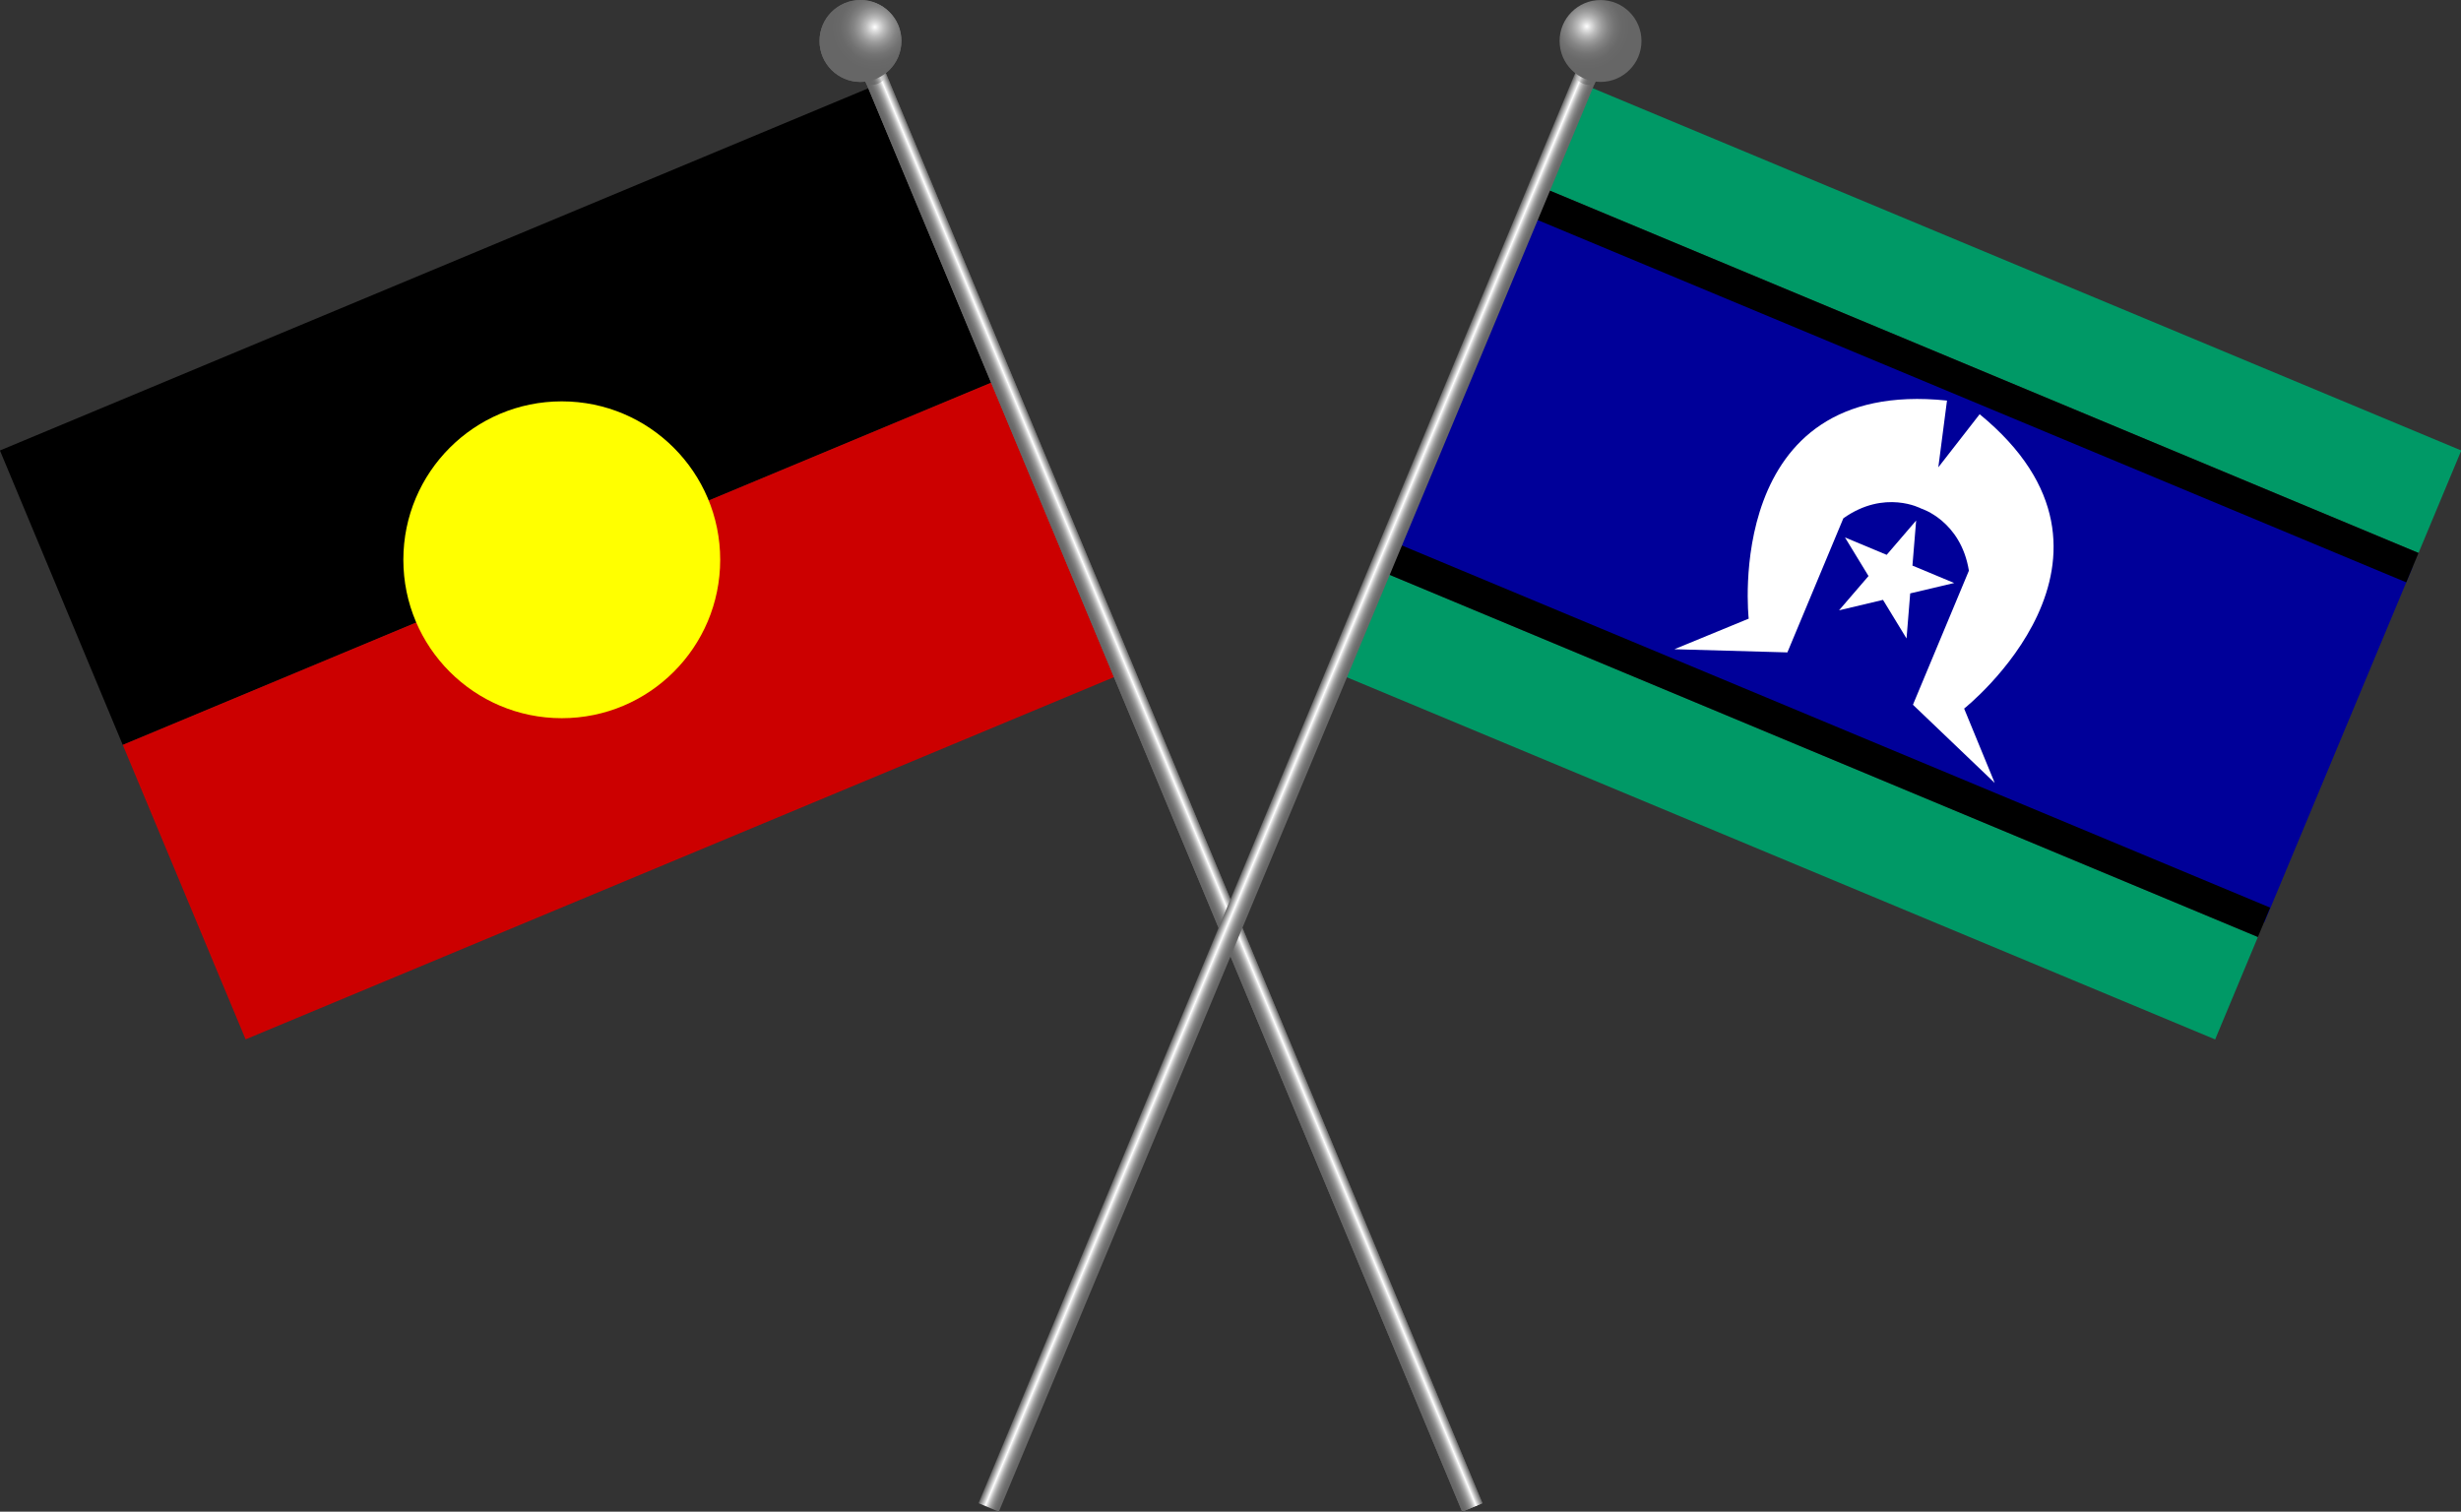 <?xml version="1.0" encoding="utf-8"?>
<!-- Generator: Adobe Illustrator 24.3.0, SVG Export Plug-In . SVG Version: 6.00 Build 0)  -->
<svg version="1.1" id="Layer_1" xmlns="http://www.w3.org/2000/svg" xmlns:xlink="http://www.w3.org/1999/xlink" x="0px" y="0px"
	 viewBox="0 0 558.46 343.05" enable-background="new 0 0 558.46 343.05" xml:space="preserve">
<rect x="0" y="0" width="558.46" height="343.05" fill="#333333" stroke="none"/>
<g>
	<g>
		<g>
			<rect x="5.61" y="57.87" transform="matrix(-0.923 0.385 -0.385 -0.923 254.685 137.148)" width="216" height="72.4"/>
			
				<rect x="33.49" y="124.69" transform="matrix(-0.923 0.385 -0.385 -0.923 334.017 254.896)" fill="#CC0000" width="216" height="72.4"/>
			<circle fill="#FFFF00" cx="127.48" cy="127.03" r="35.95"/>
		</g>
		<g>
			<g>
				
					<linearGradient id="SVGID_1_" gradientUnits="userSpaceOnUse" x1="-1291.584" y1="528.126" x2="-1286.584" y2="528.126" gradientTransform="matrix(-0.923 0.385 0.385 0.923 -1127.842 185.879)">
					<stop  offset="0" style="stop-color:#666666"/>
					<stop  offset="0.322" style="stop-color:#FFFFFF"/>
					<stop  offset="0.375" style="stop-color:#E5E5E5"/>
					<stop  offset="0.467" style="stop-color:#BEBEBE"/>
					<stop  offset="0.562" style="stop-color:#9E9E9E"/>
					<stop  offset="0.66" style="stop-color:#868686"/>
					<stop  offset="0.763" style="stop-color:#747474"/>
					<stop  offset="0.872" style="stop-color:#696969"/>
					<stop  offset="1" style="stop-color:#666666"/>
				</linearGradient>
				<polygon fill="url(#SVGID_1_)" points="331.8,343.05 336.41,341.12 198.61,10.82 193.99,12.74 				"/>
			</g>
			
				<linearGradient id="SVGID_2_" gradientUnits="userSpaceOnUse" x1="-1291.581" y1="354.47" x2="-1286.584" y2="354.47" gradientTransform="matrix(-0.923 0.385 0.385 0.923 -1127.842 185.879)">
				<stop  offset="0" style="stop-color:#FFFFFF;stop-opacity:0"/>
				<stop  offset="0.069" style="stop-color:#E1E1E1;stop-opacity:0.088"/>
				<stop  offset="0.171" style="stop-color:#BBBBBB;stop-opacity:0.217"/>
				<stop  offset="0.278" style="stop-color:#9C9C9C;stop-opacity:0.352"/>
				<stop  offset="0.388" style="stop-color:#848484;stop-opacity:0.493"/>
				<stop  offset="0.505" style="stop-color:#737373;stop-opacity:0.641"/>
				<stop  offset="0.632" style="stop-color:#696969;stop-opacity:0.802"/>
				<stop  offset="0.788" style="stop-color:#666666"/>
			</linearGradient>
			<path fill="url(#SVGID_2_)" d="M196.67,19.15c0.34,0.09,1.42,0.31,2.63-0.2c1.2-0.51,1.8-1.42,1.98-1.72
				c-0.53-1.27-1.06-2.54-1.59-3.81l-4.61,1.92L196.67,19.15z"/>
			
				<radialGradient id="SVGID_3_" cx="-1293.237" cy="344.707" r="9.789" gradientTransform="matrix(-0.923 0.385 0.385 0.923 -1127.842 185.879)" gradientUnits="userSpaceOnUse">
				<stop  offset="0" style="stop-color:#FFFFFF"/>
				<stop  offset="0.088" style="stop-color:#E1E1E1"/>
				<stop  offset="0.217" style="stop-color:#BBBBBB"/>
				<stop  offset="0.352" style="stop-color:#9C9C9C"/>
				<stop  offset="0.493" style="stop-color:#848484"/>
				<stop  offset="0.641" style="stop-color:#737373"/>
				<stop  offset="0.802" style="stop-color:#696969"/>
				<stop  offset="1" style="stop-color:#666666"/>
			</radialGradient>
			<circle fill="url(#SVGID_3_)" cx="195.26" cy="9.3" r="9.29"/>
		</g>
		<g>
			<g>
				
					<linearGradient id="SVGID_4_" gradientUnits="userSpaceOnUse" x1="-1291.584" y1="528.126" x2="-1286.584" y2="528.126" gradientTransform="matrix(-0.923 0.385 0.385 0.923 -1127.842 185.879)">
					<stop  offset="0" style="stop-color:#666666"/>
					<stop  offset="0.322" style="stop-color:#FFFFFF"/>
					<stop  offset="0.375" style="stop-color:#E5E5E5"/>
					<stop  offset="0.467" style="stop-color:#BEBEBE"/>
					<stop  offset="0.562" style="stop-color:#9E9E9E"/>
					<stop  offset="0.66" style="stop-color:#868686"/>
					<stop  offset="0.763" style="stop-color:#747474"/>
					<stop  offset="0.872" style="stop-color:#696969"/>
					<stop  offset="1" style="stop-color:#666666"/>
				</linearGradient>
				<polygon fill="url(#SVGID_4_)" points="331.8,343.05 336.41,341.12 198.61,10.82 193.99,12.74 				"/>
			</g>
			
				<linearGradient id="SVGID_5_" gradientUnits="userSpaceOnUse" x1="-1291.581" y1="354.47" x2="-1286.584" y2="354.47" gradientTransform="matrix(-0.923 0.385 0.385 0.923 -1127.842 185.879)">
				<stop  offset="0" style="stop-color:#FFFFFF;stop-opacity:0"/>
				<stop  offset="0.069" style="stop-color:#E1E1E1;stop-opacity:0.088"/>
				<stop  offset="0.171" style="stop-color:#BBBBBB;stop-opacity:0.217"/>
				<stop  offset="0.278" style="stop-color:#9C9C9C;stop-opacity:0.352"/>
				<stop  offset="0.388" style="stop-color:#848484;stop-opacity:0.493"/>
				<stop  offset="0.505" style="stop-color:#737373;stop-opacity:0.641"/>
				<stop  offset="0.632" style="stop-color:#696969;stop-opacity:0.802"/>
				<stop  offset="0.788" style="stop-color:#666666"/>
			</linearGradient>
			<path fill="url(#SVGID_5_)" d="M196.67,19.15c0.34,0.09,1.42,0.31,2.63-0.2c1.2-0.51,1.8-1.42,1.98-1.72
				c-0.53-1.27-1.06-2.54-1.59-3.81l-4.61,1.92L196.67,19.15z"/>
			
				<radialGradient id="SVGID_6_" cx="-1293.237" cy="344.707" r="9.789" gradientTransform="matrix(-0.923 0.385 0.385 0.923 -1127.842 185.879)" gradientUnits="userSpaceOnUse">
				<stop  offset="0" style="stop-color:#FFFFFF"/>
				<stop  offset="0.088" style="stop-color:#E1E1E1"/>
				<stop  offset="0.217" style="stop-color:#BBBBBB"/>
				<stop  offset="0.352" style="stop-color:#9C9C9C"/>
				<stop  offset="0.493" style="stop-color:#848484"/>
				<stop  offset="0.641" style="stop-color:#737373"/>
				<stop  offset="0.802" style="stop-color:#696969"/>
				<stop  offset="1" style="stop-color:#666666"/>
			</radialGradient>
			<circle fill="url(#SVGID_6_)" cx="195.26" cy="9.3" r="9.29"/>
		</g>
	</g>
	<g>
		<g>
			
				<rect x="322.91" y="83.88" transform="matrix(0.923 0.385 -0.385 0.923 82.31 -156.091)" fill="#000099" width="216" height="87.2"/>
			<path fill="#FFFFFF" d="M452.65,177.67l-6.94-16.87c0,0,43.23-34.26,3.52-66.8l-9.38,12.05l1.97-15.15
				c-51.07-5.34-45,49.49-45,49.49l-16.87,6.94l25.65,0.72l12.7-30.43c9.37-6.67,17.65-2.22,17.65-2.22s8.99,2.75,10.84,14.1
				l-12.7,30.43L452.65,177.67z"/>
			<polygon fill="#FFFFFF" points="434.82,118.12 433.98,128.35 443.45,132.3 433.47,134.66 432.64,144.89 427.3,136.13 
				417.32,138.5 424.01,130.72 418.67,121.96 428.13,125.91 			"/>
			<g>
				
					<rect x="345.94" y="59.69" transform="matrix(0.923 0.385 -0.385 0.923 62.834 -169.213)" fill="#009966" width="216" height="25.19"/>
				<rect x="339.7" y="83.64" transform="matrix(0.923 0.385 -0.385 0.923 68.112 -165.657)" width="216" height="7.22"/>
			</g>
			<g>
				
					<rect x="299.88" y="170.08" transform="matrix(-0.923 -0.385 0.385 -0.923 713.982 508.318)" fill="#009966" width="216" height="25.19"/>
				<rect x="306.12" y="164.11" transform="matrix(-0.923 -0.385 0.385 -0.923 731.74 481.962)" width="216" height="7.22"/>
			</g>
		</g>
		<g>
			<g>
				
					<linearGradient id="SVGID_7_" gradientUnits="userSpaceOnUse" x1="403.892" y1="-179.246" x2="408.892" y2="-179.246" gradientTransform="matrix(0.923 0.385 -0.385 0.923 -150.819 185.879)">
					<stop  offset="0" style="stop-color:#666666"/>
					<stop  offset="0.322" style="stop-color:#FFFFFF"/>
					<stop  offset="0.375" style="stop-color:#E5E5E5"/>
					<stop  offset="0.467" style="stop-color:#BEBEBE"/>
					<stop  offset="0.562" style="stop-color:#9E9E9E"/>
					<stop  offset="0.66" style="stop-color:#868686"/>
					<stop  offset="0.763" style="stop-color:#747474"/>
					<stop  offset="0.872" style="stop-color:#696969"/>
					<stop  offset="1" style="stop-color:#666666"/>
				</linearGradient>
				<polygon fill="url(#SVGID_7_)" points="226.66,343.05 222.05,341.12 359.85,10.82 364.47,12.74 				"/>
			</g>
			
				<linearGradient id="SVGID_8_" gradientUnits="userSpaceOnUse" x1="403.895" y1="-352.903" x2="408.892" y2="-352.903" gradientTransform="matrix(0.923 0.385 -0.385 0.923 -150.819 185.879)">
				<stop  offset="0" style="stop-color:#FFFFFF;stop-opacity:0"/>
				<stop  offset="0.069" style="stop-color:#E1E1E1;stop-opacity:0.088"/>
				<stop  offset="0.171" style="stop-color:#BBBBBB;stop-opacity:0.217"/>
				<stop  offset="0.278" style="stop-color:#9C9C9C;stop-opacity:0.352"/>
				<stop  offset="0.388" style="stop-color:#848484;stop-opacity:0.493"/>
				<stop  offset="0.505" style="stop-color:#737373;stop-opacity:0.641"/>
				<stop  offset="0.632" style="stop-color:#696969;stop-opacity:0.802"/>
				<stop  offset="0.788" style="stop-color:#666666"/>
			</linearGradient>
			<path fill="url(#SVGID_8_)" d="M361.79,19.15c-0.34,0.09-1.42,0.31-2.63-0.2c-1.2-0.51-1.8-1.42-1.98-1.72
				c0.53-1.27,1.06-2.54,1.59-3.81l4.61,1.92L361.79,19.15z"/>
			
				<radialGradient id="SVGID_9_" cx="402.239" cy="-362.666" r="9.789" gradientTransform="matrix(0.923 0.385 -0.385 0.923 -150.819 185.879)" gradientUnits="userSpaceOnUse">
				<stop  offset="0" style="stop-color:#FFFFFF"/>
				<stop  offset="0.088" style="stop-color:#E1E1E1"/>
				<stop  offset="0.217" style="stop-color:#BBBBBB"/>
				<stop  offset="0.352" style="stop-color:#9C9C9C"/>
				<stop  offset="0.493" style="stop-color:#848484"/>
				<stop  offset="0.641" style="stop-color:#737373"/>
				<stop  offset="0.802" style="stop-color:#696969"/>
				<stop  offset="1" style="stop-color:#666666"/>
			</radialGradient>
			<circle fill="url(#SVGID_9_)" cx="363.2" cy="9.3" r="9.29"/>
		</g>
	</g>
</g>
</svg>
